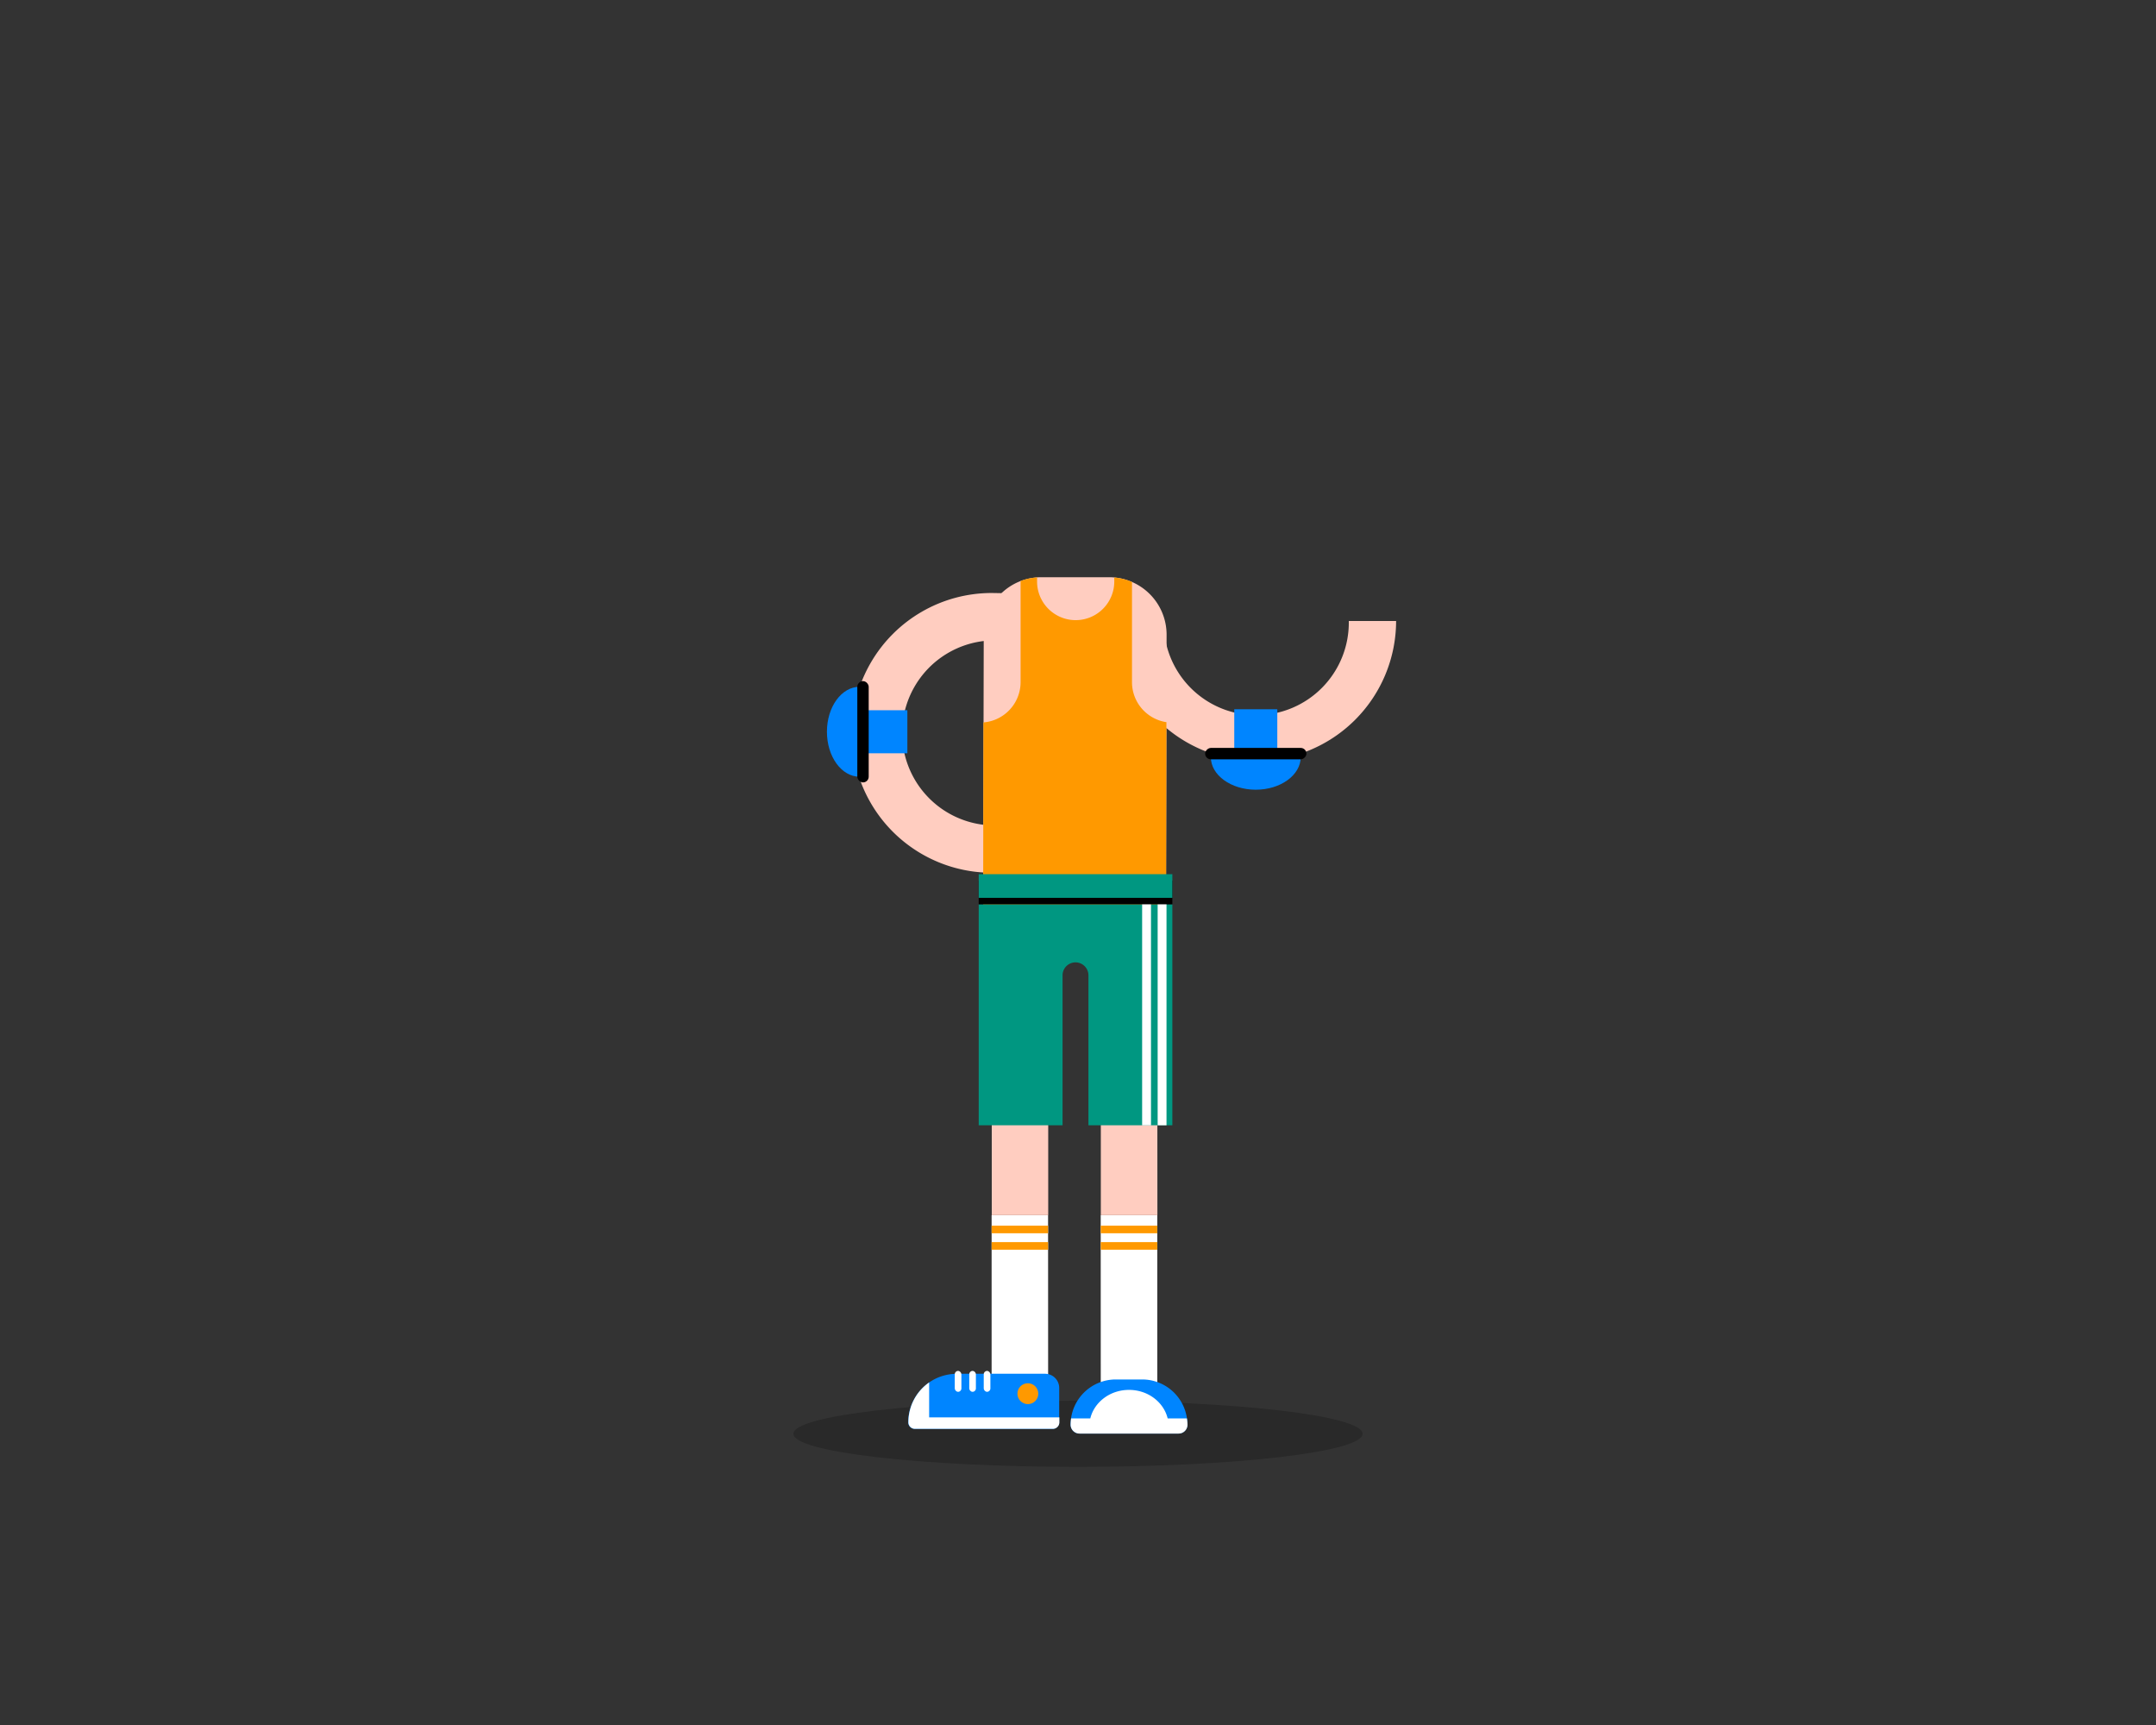 <svg id="art" xmlns="http://www.w3.org/2000/svg" viewBox="0 0 750 600" width="750" height="600"><rect x="0" y="0" width="750" height="600" fill="#333333" stroke="none"/><defs><style>.cls-1{fill:#fff;}.cls-2{fill:#ffcdc0;}.cls-3{opacity:0.2;}.cls-4{fill:#f90;}.cls-5{fill:#009781;}.cls-6{fill:#0085ff;}</style></defs><polygon class="cls-1" points="344.95 485.44 364.61 485.44 364.59 422.67 344.95 422.67 344.95 485.44"/><polygon class="cls-1" points="382.9 422.67 382.92 485.44 402.58 485.44 402.58 422.67 382.9 422.67"/><path class="cls-2" d="M402.58,317.78H345V422.67h19.64l0-84h0a9.15,9.15,0,1,1,18.3,0l0,84h19.68Z"/><ellipse class="cls-3" cx="375" cy="498.71" rx="99" ry="11.5"/><path class="cls-2" d="M345,303.56a48.65,48.65,0,1,1,0-97.3l15.11.25L359.78,223l-15-.24A32.19,32.19,0,0,0,345,287.1Z"/><path class="cls-2" d="M437,264.64A48.71,48.71,0,0,1,388.36,216h16.47a32.19,32.19,0,1,0,64.37,0h16.46A48.7,48.7,0,0,1,437,264.64Z"/><path class="cls-2" d="M362.12,200.77h23.7a20,20,0,0,1,20,20v0l-.2,97H342l.21-97.09A20,20,0,0,1,362.12,200.77Z"/><path class="cls-4" d="M393.78,237.28V202.43a19.8,19.8,0,0,0-6.16-1.56v1.4a13.43,13.43,0,0,1-26.86,0v-1.43a20.14,20.14,0,0,0-5.73,1.25v35.19a14.08,14.08,0,0,1-12.93,14L342,317.78h63.62l.14-66.59A14.09,14.09,0,0,1,393.78,237.28Z"/><path class="cls-5" d="M407.82,314.54v76.87H378.63V339.24a4.49,4.49,0,0,0-9,0v52.17H340.46V314.54Z"/><rect class="cls-1" x="397.31" y="314.18" width="3.08" height="77.23"/><rect class="cls-1" x="402.71" y="314.18" width="3.08" height="77.23"/><rect x="340.46" y="306.31" width="67.36" height="8.23"/><rect class="cls-5" x="340.46" y="304.06" width="67.36" height="8.23"/><path class="cls-6" d="M332.84,477.83h30.69a4.93,4.93,0,0,1,4.93,4.93v12A2.26,2.26,0,0,1,366.2,497h-48a2.26,2.26,0,0,1-2.26-2.26v0a16.89,16.89,0,0,1,16.89-16.89Z"/><path class="cls-1" d="M323.22,480.85A16.86,16.86,0,0,0,316,494.72h0a2.26,2.26,0,0,0,2.26,2.26h48a2.26,2.26,0,0,0,2.26-2.26V493H323.22Z"/><circle class="cls-4" cx="357.56" cy="484.76" r="3.63"/><rect class="cls-1" x="332.13" y="476.84" width="2.31" height="7.27" rx="1.16"/><rect class="cls-1" x="337.17" y="476.84" width="2.31" height="7.27" rx="1.16"/><rect class="cls-1" x="342.21" y="476.84" width="2.31" height="7.27" rx="1.16"/><path class="cls-6" d="M388.16,479.81h9.16a15.73,15.73,0,0,1,15.73,15.73v0a3.09,3.09,0,0,1-3.09,3.09H375.52a3.09,3.09,0,0,1-3.09-3.09v0A15.73,15.73,0,0,1,388.16,479.81Z"/><path class="cls-1" d="M412.88,493.35h-6.69c-1.38-5.67-6.87-9.91-13.45-9.91s-12.07,4.24-13.46,9.91H372.6a15.9,15.9,0,0,0-.17,2.19,3.09,3.09,0,0,0,3.09,3.09H410a3.09,3.09,0,0,0,3.09-3.09A15.9,15.9,0,0,0,412.88,493.35Z"/><polygon class="cls-4" points="344.95 428.96 364.61 428.96 364.59 426.31 344.95 426.31 344.95 428.96"/><polygon class="cls-4" points="382.9 426.31 382.92 428.96 402.58 428.96 402.58 426.31 382.9 426.31"/><polygon class="cls-4" points="344.95 434.68 364.61 434.68 364.59 432.04 344.95 432.04 344.95 434.68"/><polygon class="cls-4" points="382.9 432.04 382.92 434.68 402.58 434.68 402.58 432.04 382.9 432.04"/><rect class="cls-6" x="300.07" y="247.04" width="15.57" height="14.97"/><path class="cls-6" d="M299,238.89c-6.27,0-11.34,7-11.34,15.63h0c0,8.64,5.07,15.64,11.34,15.64h.28V238.89Z"/><rect x="298.23" y="236.91" width="3.96" height="35.23" rx="1.98"/><rect class="cls-6" x="429.05" y="247" width="15.57" height="14.97" transform="translate(182.36 691.32) rotate(-90)"/><path class="cls-6" d="M421.21,263.34c0,6.26,7,11.34,15.63,11.34h0c8.63,0,15.63-5.08,15.63-11.34v-.29H421.21Z"/><rect x="434.86" y="244.52" width="3.96" height="35.23" rx="1.98" transform="translate(174.71 698.97) rotate(-90)"/></svg>